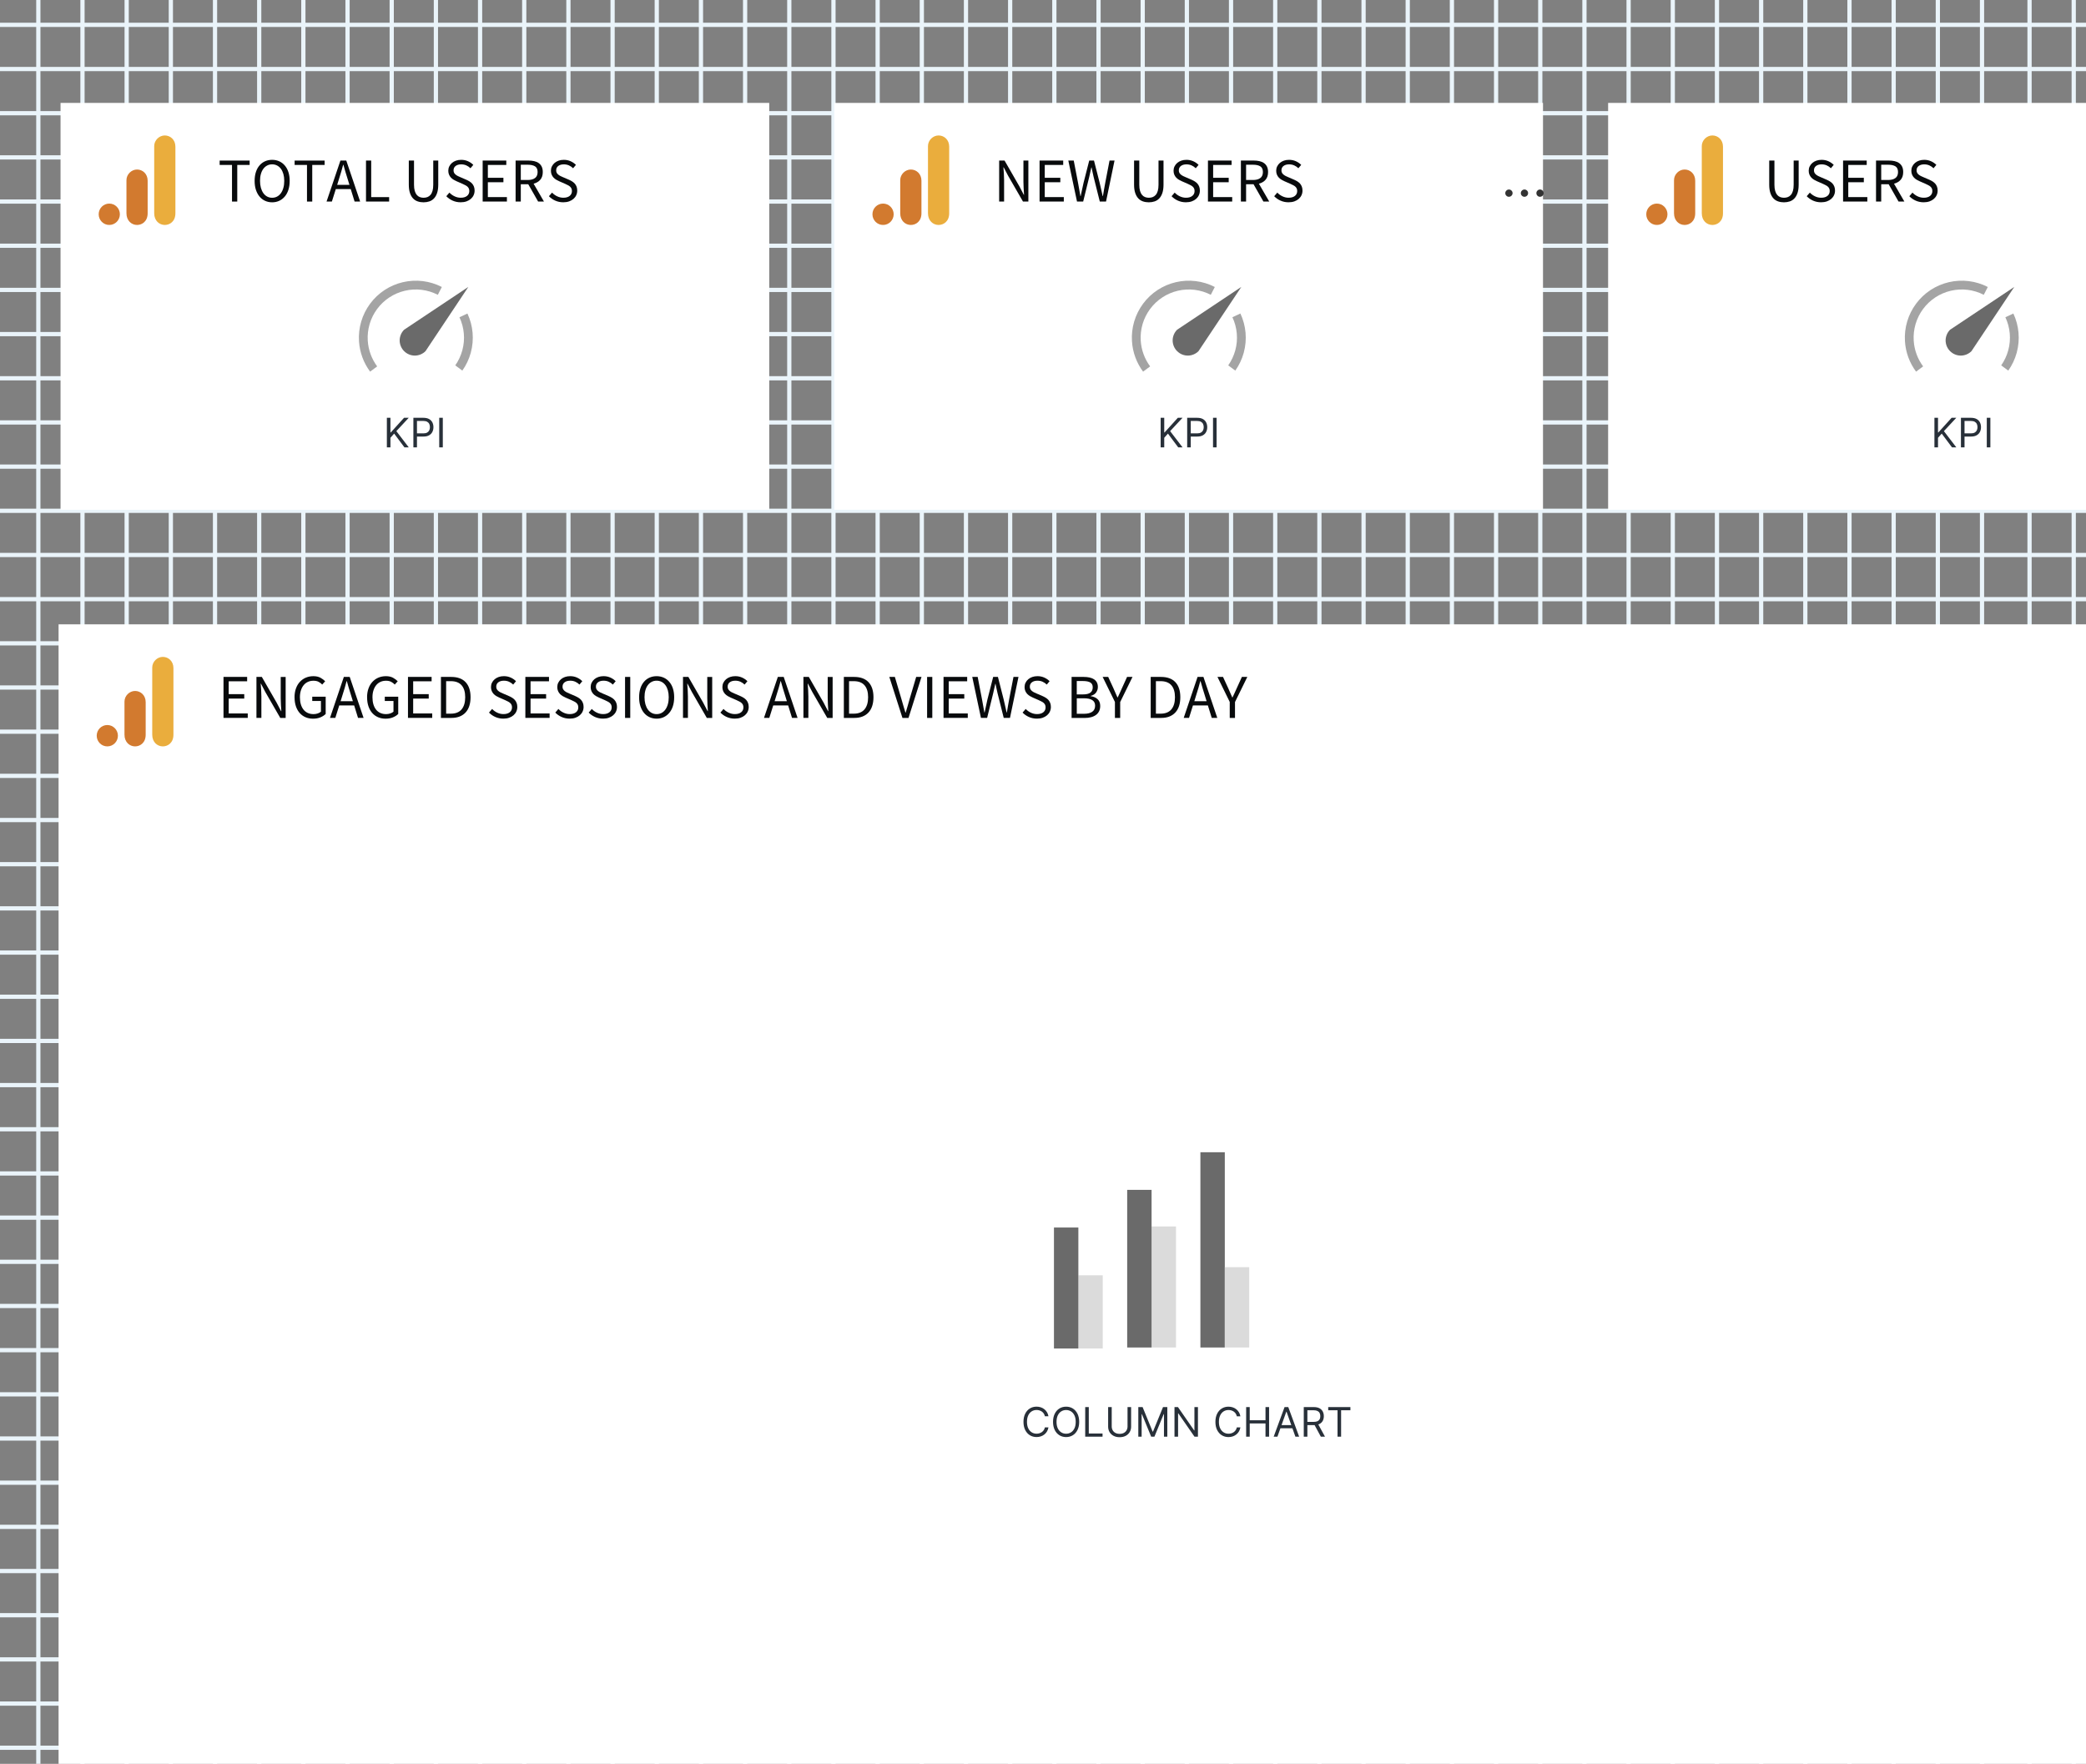 <?xml version="1.0" encoding="UTF-8"?>
<svg xmlns="http://www.w3.org/2000/svg" xmlns:xlink="http://www.w3.org/1999/xlink" id="Laag_1" viewBox="0 0 984 832">
  <rect x="0" y="0" width="984" height="832" fill="#808080" stroke="none"/>
  <defs>
    <style>.cls-1,.cls-2{fill:none;}.cls-3{clip-path:url(#clippath);}.cls-4{fill:#6a6a6a;}.cls-5{fill:#eaad3d;}.cls-6{fill:#fff;}.cls-7{fill:#333;}.cls-8{fill:#a4a4a4;}.cls-9{fill:#d27a2f;}.cls-10{fill:#dbdbdb;}.cls-11{fill:#080a0c;}.cls-12{fill:#283039;}.cls-13{clip-path:url(#clippath-1);}.cls-14{clip-path:url(#clippath-4);}.cls-15{clip-path:url(#clippath-3);}.cls-16{clip-path:url(#clippath-2);}.cls-17{clip-path:url(#clippath-7);}.cls-18{clip-path:url(#clippath-8);}.cls-19{clip-path:url(#clippath-6);}.cls-20{clip-path:url(#clippath-5);}.cls-21{clip-path:url(#clippath-9);}.cls-22{clip-path:url(#clippath-20);}.cls-23{clip-path:url(#clippath-21);}.cls-24{clip-path:url(#clippath-24);}.cls-25{clip-path:url(#clippath-23);}.cls-26{clip-path:url(#clippath-22);}.cls-27{clip-path:url(#clippath-25);}.cls-28{clip-path:url(#clippath-27);}.cls-29{clip-path:url(#clippath-28);}.cls-30{clip-path:url(#clippath-26);}.cls-31{clip-path:url(#clippath-29);}.cls-32{clip-path:url(#clippath-34);}.cls-33{clip-path:url(#clippath-35);}.cls-34{clip-path:url(#clippath-33);}.cls-35{clip-path:url(#clippath-32);}.cls-36{clip-path:url(#clippath-30);}.cls-37{clip-path:url(#clippath-31);}.cls-38{clip-path:url(#clippath-14);}.cls-39{clip-path:url(#clippath-13);}.cls-40{clip-path:url(#clippath-12);}.cls-41{clip-path:url(#clippath-10);}.cls-42{clip-path:url(#clippath-15);}.cls-43{clip-path:url(#clippath-17);}.cls-44{clip-path:url(#clippath-16);}.cls-45{clip-path:url(#clippath-19);}.cls-46{clip-path:url(#clippath-11);}.cls-47{clip-path:url(#clippath-18);}.cls-2{stroke:#eaf4fa;stroke-miterlimit:10;stroke-width:2px;}</style>
    <clipPath id="clippath">
      <rect class="cls-1" x="28.56" y="46.3" width="335.2" height="194.47"></rect>
    </clipPath>
    <clipPath id="clippath-1">
      <path class="cls-1" d="m72.06,63.89v42.22h10.24c.98,0,1.88-.37,2.56-.98v-40.26c-.68-.61-1.58-.98-2.56-.98h-10.24Z"></path>
    </clipPath>
    <clipPath id="clippath-2">
      <rect class="cls-1" x="59.27" y="79.56" width="12.79" height="26.55"></rect>
    </clipPath>
    <clipPath id="clippath-3">
      <path class="cls-1" d="m46.47,94.91v10.97c.4.14.83.22,1.28.22h8.96v-11.19h-10.24Z"></path>
    </clipPath>
    <clipPath id="clippath-4">
      <rect class="cls-1" x="187.2" y="133.3" width="35.82" height="35.82"></rect>
    </clipPath>
    <clipPath id="clippath-5">
      <rect class="cls-1" x="212.79" y="146.09" width="10.24" height="30.71"></rect>
    </clipPath>
    <clipPath id="clippath-6">
      <rect class="cls-1" x="169.29" y="130.74" width="40.94" height="46.06"></rect>
    </clipPath>
    <clipPath id="clippath-7">
      <rect class="cls-1" x="182.09" y="194.71" width="28.15" height="17.91"></rect>
    </clipPath>
    <clipPath id="clippath-8">
      <rect class="cls-1" x="391.9" y="46.3" width="337.76" height="194.47"></rect>
    </clipPath>
    <clipPath id="clippath-9">
      <path class="cls-1" d="m435.4,63.89v42.22h11.9c.31,0,.61-.04.9-.11v-42.01c-.29-.07-.59-.1-.9-.1h-11.9Z"></path>
    </clipPath>
    <clipPath id="clippath-10">
      <rect class="cls-1" x="422.61" y="79.56" width="12.79" height="26.55"></rect>
    </clipPath>
    <clipPath id="clippath-11">
      <path class="cls-1" d="m409.81,94.91v9.82c.71.84,1.76,1.37,2.94,1.37h9.86v-11.19h-12.8Z"></path>
    </clipPath>
    <clipPath id="clippath-12">
      <rect class="cls-1" x="709.19" y="87.24" width="20.47" height="7.68"></rect>
    </clipPath>
    <clipPath id="clippath-13">
      <rect class="cls-1" x="553.11" y="133.3" width="33.26" height="35.82"></rect>
    </clipPath>
    <clipPath id="clippath-14">
      <rect class="cls-1" x="578.69" y="146.09" width="10.24" height="30.71"></rect>
    </clipPath>
    <clipPath id="clippath-15">
      <rect class="cls-1" x="532.64" y="130.74" width="40.94" height="46.06"></rect>
    </clipPath>
    <clipPath id="clippath-16">
      <rect class="cls-1" x="545.43" y="194.71" width="30.71" height="17.91"></rect>
    </clipPath>
    <clipPath id="clippath-17">
      <rect class="cls-1" x="757.81" y="46.3" width="335.2" height="194.47"></rect>
    </clipPath>
    <clipPath id="clippath-18">
      <path class="cls-1" d="m801.31,63.89v42.22h11.01c.64,0,1.25-.16,1.79-.44v-41.33c-.53-.28-1.14-.44-1.79-.44h-11.01Z"></path>
    </clipPath>
    <clipPath id="clippath-19">
      <rect class="cls-1" x="788.51" y="79.56" width="12.79" height="26.55"></rect>
    </clipPath>
    <clipPath id="clippath-20">
      <path class="cls-1" d="m775.72,94.91v10.6c.59.38,1.29.59,2.05.59h10.74v-11.19h-12.79Z"></path>
    </clipPath>
    <clipPath id="clippath-21">
      <rect class="cls-1" x="916.45" y="133.3" width="35.82" height="35.82"></rect>
    </clipPath>
    <clipPath id="clippath-22">
      <rect class="cls-1" x="942.04" y="146.09" width="10.24" height="30.71"></rect>
    </clipPath>
    <clipPath id="clippath-23">
      <rect class="cls-1" x="898.54" y="130.74" width="40.94" height="46.06"></rect>
    </clipPath>
    <clipPath id="clippath-24">
      <rect class="cls-1" x="911.33" y="194.71" width="28.15" height="17.91"></rect>
    </clipPath>
    <clipPath id="clippath-25">
      <rect class="cls-1" x="27.63" y="294.5" width="1064.44" height="596.19"></rect>
    </clipPath>
    <clipPath id="clippath-26">
      <path class="cls-1" d="m71.13,309.85v42.22h10.24c.98,0,1.88-.37,2.56-.98v-40.26c-.68-.61-1.58-.98-2.56-.98h-10.24Z"></path>
    </clipPath>
    <clipPath id="clippath-27">
      <rect class="cls-1" x="58.34" y="325.2" width="12.79" height="26.86"></rect>
    </clipPath>
    <clipPath id="clippath-28">
      <path class="cls-1" d="m45.55,340.55v11.29c.4.14.83.22,1.28.22h8.96v-11.51h-10.24Z"></path>
    </clipPath>
    <clipPath id="clippath-29">
      <rect class="cls-1" x="508.68" y="601.55" width="12.79" height="35.82"></rect>
    </clipPath>
    <clipPath id="clippath-30">
      <rect class="cls-1" x="495.89" y="578.52" width="12.79" height="58.85"></rect>
    </clipPath>
    <clipPath id="clippath-31">
      <rect class="cls-1" x="541.94" y="578.52" width="12.79" height="58.85"></rect>
    </clipPath>
    <clipPath id="clippath-32">
      <rect class="cls-1" x="531.71" y="560.61" width="12.79" height="76.76"></rect>
    </clipPath>
    <clipPath id="clippath-33">
      <rect class="cls-1" x="564.97" y="542.7" width="12.79" height="94.67"></rect>
    </clipPath>
    <clipPath id="clippath-34">
      <rect class="cls-1" x="577.77" y="596.43" width="12.79" height="40.94"></rect>
    </clipPath>
    <clipPath id="clippath-35">
      <rect class="cls-1" x="480.53" y="662.96" width="158.64" height="15.35"></rect>
    </clipPath>
  </defs>
  <g>
    <line class="cls-2" x1="-127.79" y1="824.4" x2="1602.22" y2="824.4"></line>
    <line class="cls-2" x1="-127.79" y1="803.57" x2="1602.22" y2="803.57"></line>
    <line class="cls-2" x1="-127.79" y1="782.73" x2="1602.22" y2="782.73"></line>
    <line class="cls-2" x1="-127.79" y1="761.89" x2="1602.22" y2="761.89"></line>
    <line class="cls-2" x1="-127.79" y1="741.05" x2="1602.22" y2="741.05"></line>
    <line class="cls-2" x1="-127.79" y1="720.21" x2="1602.22" y2="720.21"></line>
    <line class="cls-2" x1="-127.79" y1="699.38" x2="1602.22" y2="699.38"></line>
    <line class="cls-2" x1="-127.79" y1="678.54" x2="1602.22" y2="678.54"></line>
    <line class="cls-2" x1="-127.79" y1="657.7" x2="1602.22" y2="657.7"></line>
    <line class="cls-2" x1="-127.79" y1="636.86" x2="1602.22" y2="636.86"></line>
    <line class="cls-2" x1="-127.79" y1="616.02" x2="1602.22" y2="616.02"></line>
    <line class="cls-2" x1="-127.79" y1="595.19" x2="1602.22" y2="595.19"></line>
    <line class="cls-2" x1="-127.79" y1="574.35" x2="1602.22" y2="574.35"></line>
    <line class="cls-2" x1="-127.79" y1="553.51" x2="1602.22" y2="553.51"></line>
    <line class="cls-2" x1="-127.79" y1="532.67" x2="1602.22" y2="532.67"></line>
    <line class="cls-2" x1="-127.79" y1="511.83" x2="1602.22" y2="511.83"></line>
    <line class="cls-2" x1="-127.79" y1="491" x2="1602.22" y2="491"></line>
    <line class="cls-2" x1="-127.79" y1="470.16" x2="1602.22" y2="470.16"></line>
    <line class="cls-2" x1="-127.79" y1="449.32" x2="1602.22" y2="449.32"></line>
    <line class="cls-2" x1="-127.79" y1="428.48" x2="1602.22" y2="428.48"></line>
    <line class="cls-2" x1="-127.79" y1="407.64" x2="1602.22" y2="407.64"></line>
    <line class="cls-2" x1="-127.79" y1="386.81" x2="1602.22" y2="386.81"></line>
    <line class="cls-2" x1="-127.79" y1="365.97" x2="1602.22" y2="365.97"></line>
    <line class="cls-2" x1="-127.79" y1="345.13" x2="1602.22" y2="345.13"></line>
    <line class="cls-2" x1="-127.79" y1="324.29" x2="1602.22" y2="324.29"></line>
    <line class="cls-2" x1="-127.79" y1="303.45" x2="1602.22" y2="303.45"></line>
    <line class="cls-2" x1="-127.79" y1="282.62" x2="1602.22" y2="282.62"></line>
    <line class="cls-2" x1="-127.79" y1="261.78" x2="1602.22" y2="261.78"></line>
    <line class="cls-2" x1="-127.79" y1="240.94" x2="1602.22" y2="240.94"></line>
    <line class="cls-2" x1="-127.79" y1="220.1" x2="1602.22" y2="220.1"></line>
    <line class="cls-2" x1="-127.79" y1="199.26" x2="1602.22" y2="199.26"></line>
    <line class="cls-2" x1="-127.79" y1="178.43" x2="1602.22" y2="178.43"></line>
    <line class="cls-2" x1="-127.79" y1="157.59" x2="1602.22" y2="157.59"></line>
    <line class="cls-2" x1="-127.79" y1="136.75" x2="1602.22" y2="136.75"></line>
    <line class="cls-2" x1="-127.79" y1="115.91" x2="1602.22" y2="115.91"></line>
    <line class="cls-2" x1="-127.79" y1="95.07" x2="1602.22" y2="95.07"></line>
    <line class="cls-2" x1="-127.79" y1="74.24" x2="1602.22" y2="74.24"></line>
    <line class="cls-2" x1="-127.79" y1="53.4" x2="1602.22" y2="53.4"></line>
    <line class="cls-2" x1="-127.79" y1="32.56" x2="1602.22" y2="32.56"></line>
    <line class="cls-2" x1="-127.79" y1="11.72" x2="1602.22" y2="11.72"></line>
  </g>
  <g>
    <line class="cls-2" x1="934.95" y1="1251.81" x2="934.95" y2="-478.2"></line>
    <line class="cls-2" x1="914.11" y1="1251.81" x2="914.11" y2="-478.2"></line>
    <line class="cls-2" x1="893.27" y1="1251.81" x2="893.27" y2="-478.2"></line>
    <line class="cls-2" x1="872.43" y1="1251.81" x2="872.43" y2="-478.2"></line>
    <line class="cls-2" x1="851.6" y1="1251.81" x2="851.6" y2="-478.2"></line>
    <line class="cls-2" x1="830.76" y1="1251.81" x2="830.76" y2="-478.2"></line>
    <line class="cls-2" x1="809.92" y1="1251.81" x2="809.92" y2="-478.2"></line>
    <line class="cls-2" x1="789.08" y1="1251.81" x2="789.08" y2="-478.2"></line>
    <line class="cls-2" x1="768.24" y1="1251.81" x2="768.24" y2="-478.2"></line>
    <line class="cls-2" x1="747.41" y1="1251.81" x2="747.41" y2="-478.2"></line>
    <line class="cls-2" x1="726.57" y1="1251.81" x2="726.57" y2="-478.2"></line>
    <line class="cls-2" x1="705.73" y1="1251.81" x2="705.73" y2="-478.2"></line>
    <line class="cls-2" x1="684.89" y1="1251.81" x2="684.89" y2="-478.2"></line>
    <line class="cls-2" x1="664.05" y1="1251.81" x2="664.05" y2="-478.2"></line>
    <line class="cls-2" x1="643.22" y1="1251.81" x2="643.22" y2="-478.2"></line>
    <line class="cls-2" x1="622.38" y1="1251.81" x2="622.38" y2="-478.2"></line>
    <line class="cls-2" x1="601.54" y1="1251.81" x2="601.54" y2="-478.2"></line>
    <line class="cls-2" x1="580.7" y1="1251.81" x2="580.7" y2="-478.2"></line>
    <line class="cls-2" x1="559.86" y1="1251.81" x2="559.86" y2="-478.2"></line>
    <line class="cls-2" x1="539.03" y1="1251.81" x2="539.03" y2="-478.2"></line>
    <line class="cls-2" x1="518.19" y1="1251.81" x2="518.19" y2="-478.2"></line>
    <line class="cls-2" x1="497.35" y1="1251.81" x2="497.35" y2="-478.2"></line>
    <line class="cls-2" x1="476.51" y1="1251.81" x2="476.51" y2="-478.2"></line>
    <line class="cls-2" x1="455.67" y1="1251.81" x2="455.67" y2="-478.2"></line>
    <line class="cls-2" x1="434.84" y1="1251.81" x2="434.84" y2="-478.2"></line>
    <line class="cls-2" x1="414" y1="1251.81" x2="414" y2="-478.2"></line>
    <line class="cls-2" x1="393.16" y1="1251.81" x2="393.16" y2="-478.2"></line>
    <line class="cls-2" x1="372.32" y1="1251.81" x2="372.32" y2="-478.2"></line>
    <line class="cls-2" x1="351.48" y1="1251.81" x2="351.48" y2="-478.2"></line>
    <line class="cls-2" x1="330.65" y1="1251.81" x2="330.65" y2="-478.2"></line>
    <line class="cls-2" x1="309.81" y1="1251.81" x2="309.81" y2="-478.2"></line>
    <line class="cls-2" x1="288.97" y1="1251.81" x2="288.97" y2="-478.2"></line>
    <line class="cls-2" x1="268.13" y1="1251.81" x2="268.13" y2="-478.2"></line>
    <line class="cls-2" x1="247.29" y1="1251.81" x2="247.29" y2="-478.2"></line>
    <line class="cls-2" x1="226.46" y1="1251.81" x2="226.46" y2="-478.2"></line>
    <line class="cls-2" x1="205.62" y1="1251.81" x2="205.62" y2="-478.2"></line>
    <line class="cls-2" x1="184.78" y1="1251.81" x2="184.78" y2="-478.2"></line>
    <line class="cls-2" x1="163.94" y1="1251.81" x2="163.94" y2="-478.2"></line>
    <line class="cls-2" x1="143.1" y1="1251.81" x2="143.1" y2="-478.2"></line>
    <line class="cls-2" x1="122.27" y1="1251.81" x2="122.27" y2="-478.2"></line>
    <line class="cls-2" x1="101.43" y1="1251.81" x2="101.43" y2="-478.2"></line>
    <line class="cls-2" x1="80.59" y1="1251.81" x2="80.59" y2="-478.2"></line>
    <line class="cls-2" x1="59.75" y1="1251.81" x2="59.75" y2="-478.2"></line>
    <line class="cls-2" x1="38.91" y1="1251.81" x2="38.91" y2="-478.2"></line>
    <line class="cls-2" x1="18.08" y1="1251.81" x2="18.08" y2="-478.2"></line>
  </g>
  <g>
    <line class="cls-2" x1="978.21" y1="1251.81" x2="978.21" y2="-478.2"></line>
    <line class="cls-2" x1="957.37" y1="1251.81" x2="957.37" y2="-478.2"></line>
  </g>
  <g class="cls-3">
    <rect class="cls-6" x="28.56" y="48.54" width="334.3" height="191.91"></rect>
  </g>
  <g class="cls-13">
    <path class="cls-5" d="m72.74,68.93v31.66c0,3.54,2.43,5.52,5,5.52,2.38,0,5-1.68,5-5.52v-31.42c0-3.25-2.38-5.28-5-5.28s-5,2.24-5,5.04"></path>
  </g>
  <g class="cls-16">
    <path class="cls-9" d="m59.65,85v15.59c0,3.54,2.43,5.52,5,5.52,2.38,0,5-1.68,5-5.52v-15.35c0-3.25-2.38-5.28-5-5.28s-5,2.24-5,5.04"></path>
  </g>
  <g class="cls-15">
    <path class="cls-9" d="m51.55,106.11c2.76,0,5-2.26,5-5.04s-2.24-5.04-5-5.04-5,2.25-5,5.04,2.24,5.04,5,5.04"></path>
  </g>
  <g class="cls-14">
    <path class="cls-4" d="m190.63,165.63c.66.67,1.45,1.19,2.31,1.55.87.36,1.8.55,2.74.55s1.87-.19,2.73-.55c.87-.36,1.66-.88,2.32-1.55l20.19-30.29-30.29,20.19c-.67.67-1.19,1.45-1.55,2.32-.36.87-.55,1.79-.55,2.73s.19,1.87.55,2.74c.36.86.88,1.65,1.55,2.31"></path>
  </g>
  <g class="cls-20">
    <path class="cls-8" d="m222.09,166.32c1.67-6.15,1.1-12.67-1.6-18.44l-3.76,1.76c2.29,4.88,2.77,10.41,1.36,15.59-.7,2.56-1.83,4.97-3.33,7.11l3.33,2.47c1.81-2.55,3.17-5.42,4-8.48"></path>
  </g>
  <g class="cls-19">
    <path class="cls-8" d="m174.59,143.26c-3.79,5.11-5.65,11.39-5.24,17.74.33,5.2,2.16,10.16,5.24,14.3l3.33-2.47c-2.6-3.51-4.15-7.71-4.44-12.1-.34-5.37,1.23-10.7,4.44-15.01,3.21-4.32,7.85-7.36,13.09-8.58,5.24-1.22,10.74-.54,15.52,1.92l1.9-3.69c-5.66-2.91-12.16-3.71-18.36-2.27-6.2,1.44-11.69,5.04-15.48,10.15"></path>
  </g>
  <g class="cls-17">
    <path class="cls-12" d="m207.19,211.02h1.69v-13.96h-1.69v13.96Zm-10.5,0v-12.46h2.97c.76,0,1.37.13,1.83.38.46.25.79.6,1,1.04.21.44.31.94.31,1.5s-.1,1.06-.31,1.5c-.21.44-.54.79-.99,1.05-.45.26-1.06.39-1.8.39h-3.33v1.5h3.38c1.08,0,1.98-.2,2.67-.6.7-.4,1.21-.93,1.54-1.6.34-.67.5-1.42.5-2.24s-.17-1.57-.5-2.23c-.34-.67-.85-1.2-1.55-1.59-.7-.39-1.59-.59-2.69-.59h-4.72v13.96h1.69Zm-12.51,0v-4.52l1.75-1.97,4.85,6.49h2.04l-5.86-7.66,5.86-6.3h-2.21l-6.27,6.92h-.16v-6.92h-1.69v13.96h1.69Z"></path>
  </g>
  <g class="cls-18">
    <rect class="cls-6" x="393.56" y="48.54" width="334.3" height="191.91"></rect>
  </g>
  <g class="cls-21">
    <path class="cls-5" d="m437.74,68.93v31.66c0,3.54,2.43,5.52,5.01,5.52,2.38,0,5-1.68,5-5.52v-31.42c0-3.25-2.38-5.28-5-5.28s-5.01,2.24-5.01,5.04"></path>
  </g>
  <g class="cls-41">
    <path class="cls-9" d="m424.65,85v15.59c0,3.54,2.43,5.52,5.01,5.52,2.38,0,5-1.68,5-5.52v-15.35c0-3.25-2.38-5.28-5-5.28s-5.01,2.24-5.01,5.04"></path>
  </g>
  <g class="cls-46">
    <path class="cls-9" d="m416.56,106.11c2.76,0,5-2.26,5-5.04s-2.24-5.04-5-5.04-5.01,2.25-5.01,5.04,2.24,5.04,5.01,5.04"></path>
  </g>
  <g class="cls-40">
    <path class="cls-7" d="m727.32,92.59c.26-.16.47-.36.62-.62.16-.26.23-.55.23-.86,0-.47-.17-.88-.51-1.21-.34-.34-.74-.51-1.21-.51s-.88.17-1.21.51c-.34.34-.5.74-.5,1.21s.17.88.5,1.21c.34.34.74.5,1.21.5.32,0,.61-.08.86-.23m-7.33,0c.26-.16.46-.36.62-.62.16-.26.23-.55.23-.86,0-.47-.17-.88-.5-1.21-.34-.34-.74-.51-1.21-.51s-.88.17-1.21.51c-.34.34-.51.74-.51,1.21s.17.88.51,1.21c.34.34.74.5,1.21.5.32,0,.61-.08.86-.23m-7.33,0c.26-.16.46-.36.62-.62.16-.26.24-.55.24-.86,0-.47-.17-.88-.51-1.21-.34-.34-.74-.51-1.21-.51s-.88.17-1.21.51c-.34.34-.51.74-.51,1.21s.17.88.51,1.21c.34.34.74.5,1.21.5.32,0,.6-.08.86-.23"></path>
  </g>
  <g class="cls-39">
    <path class="cls-4" d="m555.26,165.63c.66.67,1.45,1.19,2.31,1.55.87.36,1.8.55,2.74.55s1.87-.19,2.73-.55c.87-.36,1.66-.88,2.32-1.55l20.19-30.29-30.29,20.19c-.67.67-1.19,1.45-1.55,2.32-.36.87-.55,1.79-.55,2.73s.19,1.87.55,2.74c.36.86.88,1.65,1.55,2.31"></path>
  </g>
  <g class="cls-38">
    <path class="cls-8" d="m586.71,166.32c1.67-6.15,1.1-12.67-1.6-18.44l-3.76,1.76c2.29,4.88,2.77,10.41,1.36,15.59-.7,2.56-1.83,4.97-3.33,7.11l3.33,2.47c1.81-2.55,3.17-5.42,4-8.48"></path>
  </g>
  <g class="cls-42">
    <path class="cls-8" d="m539.21,143.26c-3.79,5.11-5.65,11.39-5.24,17.74.33,5.2,2.16,10.16,5.24,14.3l3.33-2.47c-2.6-3.51-4.15-7.71-4.44-12.1-.34-5.37,1.23-10.7,4.44-15.01,3.21-4.32,7.85-7.36,13.09-8.58,5.24-1.22,10.74-.54,15.52,1.92l1.9-3.69c-5.66-2.91-12.16-3.71-18.36-2.27-6.2,1.44-11.69,5.04-15.48,10.15"></path>
  </g>
  <g class="cls-44">
    <path class="cls-12" d="m572.2,211.02h1.69v-13.96h-1.69v13.96Zm-10.5,0v-12.46h2.97c.76,0,1.37.13,1.83.38.46.25.79.6,1,1.04.21.44.31.94.31,1.5s-.1,1.06-.31,1.5c-.21.44-.54.79-.99,1.05-.45.26-1.05.39-1.8.39h-3.33v1.5h3.38c1.08,0,1.98-.2,2.67-.6.7-.4,1.21-.93,1.54-1.6.34-.67.5-1.42.5-2.24s-.17-1.57-.5-2.23c-.34-.67-.85-1.2-1.55-1.59-.7-.39-1.59-.59-2.69-.59h-4.72v13.96h1.69Zm-12.51,0v-4.52l1.75-1.97,4.85,6.49h2.04l-5.86-7.66,5.86-6.3h-2.21l-6.27,6.92h-.16v-6.92h-1.69v13.96h1.69Z"></path>
  </g>
  <g class="cls-43">
    <rect class="cls-6" x="758.58" y="48.54" width="334.3" height="191.91"></rect>
  </g>
  <g class="cls-47">
    <path class="cls-5" d="m802.76,68.93v31.66c0,3.54,2.42,5.52,5,5.52,2.38,0,5-1.68,5-5.52v-31.42c0-3.25-2.38-5.28-5-5.28s-5,2.24-5,5.04"></path>
  </g>
  <g class="cls-45">
    <path class="cls-9" d="m789.66,85v15.59c0,3.54,2.43,5.52,5,5.52,2.38,0,5-1.68,5-5.52v-15.35c0-3.25-2.38-5.28-5-5.28s-5,2.24-5,5.04"></path>
  </g>
  <g class="cls-22">
    <path class="cls-9" d="m781.57,106.11c2.76,0,5-2.26,5-5.04s-2.24-5.04-5-5.04-5,2.25-5,5.04,2.24,5.04,5,5.04"></path>
  </g>
  <g class="cls-23">
    <path class="cls-4" d="m919.88,165.63c.66.67,1.45,1.19,2.31,1.55.87.36,1.8.55,2.74.55s1.87-.19,2.73-.55c.87-.36,1.66-.88,2.32-1.55l20.19-30.29-30.29,20.19c-.67.67-1.19,1.45-1.55,2.32-.36.87-.55,1.79-.55,2.73s.19,1.87.55,2.74c.36.86.88,1.65,1.55,2.31"></path>
  </g>
  <g class="cls-26">
    <path class="cls-8" d="m951.33,166.32c1.67-6.15,1.1-12.67-1.6-18.44l-3.76,1.76c2.29,4.88,2.77,10.41,1.36,15.59-.7,2.56-1.83,4.97-3.33,7.11l3.33,2.47c1.81-2.55,3.17-5.42,4-8.48"></path>
  </g>
  <g class="cls-25">
    <path class="cls-8" d="m903.84,143.26c-3.79,5.11-5.65,11.39-5.24,17.74.33,5.2,2.16,10.16,5.24,14.3l3.33-2.47c-2.6-3.51-4.15-7.71-4.44-12.1-.34-5.37,1.23-10.7,4.44-15.01,3.21-4.32,7.85-7.36,13.09-8.58,5.24-1.22,10.74-.54,15.52,1.92l1.9-3.69c-5.66-2.91-12.16-3.71-18.36-2.27-6.2,1.44-11.69,5.04-15.48,10.15"></path>
  </g>
  <g class="cls-24">
    <path class="cls-12" d="m937.2,211.02h1.69v-13.96h-1.69v13.96Zm-10.5,0v-12.46h2.97c.76,0,1.37.13,1.83.38.46.25.79.6,1,1.04.21.44.31.94.31,1.5s-.1,1.06-.31,1.5c-.21.44-.54.79-.99,1.05-.45.26-1.05.39-1.8.39h-3.33v1.5h3.38c1.08,0,1.98-.2,2.67-.6.7-.4,1.21-.93,1.54-1.6.34-.67.5-1.42.5-2.24s-.17-1.57-.5-2.23c-.34-.67-.85-1.2-1.55-1.59-.7-.39-1.59-.59-2.69-.59h-4.72v13.96h1.69Zm-12.51,0v-4.52l1.75-1.97,4.85,6.49h2.04l-5.86-7.66,5.86-6.3h-2.21l-6.27,6.92h-.16v-6.92h-1.69v13.96h1.69Z"></path>
  </g>
  <g class="cls-27">
    <rect class="cls-6" x="27.63" y="294.5" width="1064.31" height="594.91"></rect>
  </g>
  <g class="cls-30">
    <path class="cls-5" d="m71.81,314.89v31.66c0,3.54,2.43,5.52,5,5.52,2.38,0,5-1.68,5-5.52v-31.42c0-3.25-2.38-5.28-5-5.28s-5,2.24-5,5.04"></path>
  </g>
  <g class="cls-28">
    <path class="cls-9" d="m58.72,330.96v15.59c0,3.54,2.43,5.52,5,5.52,2.38,0,5-1.68,5-5.52v-15.35c0-3.25-2.38-5.28-5-5.28s-5,2.24-5,5.04"></path>
  </g>
  <g class="cls-29">
    <path class="cls-9" d="m50.62,352.07c2.76,0,5-2.26,5-5.04s-2.24-5.04-5-5.04-5,2.25-5,5.04,2.24,5.04,5,5.04"></path>
  </g>
  <g class="cls-31">
    <rect class="cls-10" x="508.68" y="601.55" width="11.51" height="34.54"></rect>
  </g>
  <g class="cls-36">
    <rect class="cls-4" x="497.17" y="579" width="11.51" height="57.09"></rect>
  </g>
  <g class="cls-37">
    <rect class="cls-10" x="543.22" y="578.52" width="11.51" height="57.09"></rect>
  </g>
  <g class="cls-35">
    <rect class="cls-4" x="531.71" y="561.25" width="11.51" height="74.36"></rect>
  </g>
  <g class="cls-34">
    <rect class="cls-4" x="566.25" y="543.5" width="11.51" height="92.12"></rect>
  </g>
  <g class="cls-32">
    <rect class="cls-10" x="577.77" y="597.71" width="11.51" height="37.9"></rect>
  </g>
  <g class="cls-33">
    <path class="cls-12" d="m630.93,665.21v12.46h1.69v-12.46h4.39v-1.5h-10.47v1.5h4.39Zm-11.25,6.19l3.38,6.27h1.96l-3.43-6.27h-1.91Zm-2.97,6.27v-12.46h2.97c.75,0,1.36.12,1.82.35.46.23.79.55,1,.97.21.42.31.91.31,1.47s-.1,1.04-.31,1.44c-.21.4-.54.71-1,.93-.46.22-1.06.32-1.8.32h-3.76v1.53h3.82c1.08,0,1.97-.18,2.66-.54.7-.36,1.21-.86,1.55-1.49.34-.64.5-1.37.5-2.19s-.17-1.56-.5-2.2c-.34-.65-.85-1.15-1.55-1.53-.7-.37-1.6-.56-2.69-.56h-4.72v13.96h1.69Zm-13.45-3.95h7.14v-1.5h-7.14v1.5Zm3.52-7.8h.11l4.17,11.75h1.77l-5.13-13.96h-1.75l-5.13,13.96h1.77l4.17-11.75Zm-17.26,11.75v-6.24h7.44v6.24h1.69v-13.96h-1.69v6.22h-7.44v-6.22h-1.69v13.96h1.69Zm-5.1-11.51c-.34-.56-.75-1.04-1.25-1.43-.5-.39-1.06-.69-1.68-.9-.62-.2-1.28-.31-1.99-.31-1.19,0-2.25.29-3.18.87-.93.58-1.66,1.41-2.19,2.48-.53,1.07-.8,2.34-.8,3.82s.26,2.75.8,3.82,1.26,1.9,2.19,2.48c.93.58,1.99.87,3.18.87.7,0,1.37-.1,1.99-.31.62-.2,1.18-.5,1.68-.9.5-.39.92-.87,1.25-1.43.34-.57.57-1.2.7-1.92h-1.69c-.1.48-.27.91-.52,1.28-.25.37-.55.68-.9.93-.35.25-.74.44-1.17.57-.43.13-.87.19-1.34.19-.84,0-1.61-.21-2.29-.64-.68-.43-1.23-1.06-1.63-1.89-.4-.83-.6-1.85-.6-3.06s.2-2.23.6-3.06c.4-.83.94-1.46,1.63-1.89.68-.43,1.45-.64,2.29-.64.46,0,.91.06,1.34.19.43.13.82.32,1.17.57.35.25.65.56.9.93.25.37.42.8.52,1.28h1.69c-.13-.72-.36-1.36-.7-1.92m-20.99-2.44v10.99h-.14l-7.63-10.99h-1.63v13.96h1.69v-10.96h.14l7.6,10.96h1.63v-13.96h-1.66Zm-26.48,13.96h1.58v-10.6h.14l4.36,10.6h1.53l4.36-10.6h.14v10.6h1.58v-13.96h-2.02l-4.74,11.59h-.16l-4.74-11.59h-2.02v13.96Zm-5.07-4.85c0,.68-.15,1.29-.45,1.82-.3.53-.72.95-1.28,1.25-.56.3-1.23.45-2,.45s-1.44-.15-2-.45c-.56-.3-.99-.72-1.28-1.25-.3-.53-.45-1.13-.45-1.82v-9.1h-1.69v9.24c0,.95.23,1.8.67,2.55.45.75,1.08,1.34,1.89,1.77.81.43,1.77.64,2.86.64s2.05-.21,2.86-.64c.81-.43,1.44-1.02,1.89-1.77s.67-1.6.67-2.55v-9.24h-1.69v9.1Zm-11.79,4.85v-1.5h-6.49v-12.46h-1.69v13.96h8.18Zm-13.26-3.92c-.4.83-.94,1.46-1.63,1.89-.69.43-1.45.64-2.3.64s-1.61-.21-2.29-.64c-.68-.43-1.23-1.06-1.63-1.89-.4-.83-.6-1.85-.6-3.06s.2-2.23.6-3.06c.4-.83.94-1.46,1.63-1.89s1.45-.64,2.29-.64,1.61.21,2.3.64c.68.43,1.23,1.06,1.63,1.89.4.83.6,1.85.6,3.06s-.2,2.23-.6,3.06m1.44-6.88c-.53-1.07-1.26-1.9-2.19-2.48-.93-.58-1.99-.87-3.18-.87s-2.25.29-3.18.87c-.93.58-1.66,1.41-2.19,2.48-.53,1.07-.8,2.34-.8,3.82s.27,2.75.8,3.82c.53,1.07,1.26,1.9,2.19,2.48.93.58,1.99.87,3.18.87s2.25-.29,3.18-.87c.93-.58,1.66-1.41,2.19-2.48.53-1.07.8-2.34.8-3.82s-.27-2.74-.8-3.82m-14.39-.72c-.34-.56-.75-1.04-1.25-1.43-.5-.39-1.06-.69-1.68-.9-.62-.2-1.28-.31-1.99-.31-1.19,0-2.25.29-3.18.87-.93.58-1.66,1.41-2.19,2.48-.53,1.07-.8,2.34-.8,3.82s.27,2.75.8,3.82,1.26,1.9,2.19,2.48c.93.58,1.99.87,3.18.87.7,0,1.37-.1,1.99-.31.62-.2,1.18-.5,1.68-.9.5-.39.92-.87,1.25-1.43.34-.57.57-1.2.7-1.92h-1.69c-.1.48-.27.91-.52,1.28-.25.37-.55.68-.9.93-.35.25-.74.44-1.17.57-.43.13-.87.19-1.34.19-.84,0-1.61-.21-2.29-.64-.68-.43-1.23-1.06-1.63-1.89-.4-.83-.6-1.85-.6-3.06s.2-2.23.6-3.06c.4-.83.95-1.46,1.63-1.89.68-.43,1.45-.64,2.29-.64.46,0,.91.06,1.34.19.43.13.82.32,1.17.57.35.25.65.56.9.93.25.37.42.8.52,1.28h1.69c-.13-.72-.36-1.36-.7-1.92"></path>
  </g>
  <g>
    <path class="cls-11" d="m109.45,77.8h-5.84v-2.06h14.15v2.06h-5.84v17.28h-2.48v-17.28Z"></path>
    <path class="cls-11" d="m128.37,95.43c-1.22,0-2.33-.24-3.35-.71-1.01-.47-1.88-1.14-2.61-2.02-.73-.87-1.29-1.94-1.7-3.18s-.6-2.65-.6-4.2.2-2.94.6-4.17.97-2.27,1.7-3.12c.73-.85,1.6-1.51,2.61-1.96,1.01-.45,2.13-.68,3.35-.68s2.33.23,3.35.69,1.89,1.12,2.62,1.98c.74.85,1.31,1.9,1.71,3.12.4,1.23.6,2.61.6,4.14s-.2,2.95-.6,4.2c-.4,1.25-.97,2.31-1.71,3.18-.74.87-1.61,1.55-2.62,2.02-1.01.47-2.13.71-3.35.71Zm0-2.15c.86,0,1.65-.19,2.34-.56.7-.37,1.3-.91,1.8-1.61.5-.7.89-1.53,1.16-2.51.28-.97.41-2.07.41-3.29s-.14-2.28-.41-3.24c-.28-.96-.66-1.78-1.16-2.45-.5-.67-1.1-1.18-1.8-1.55-.7-.36-1.48-.55-2.34-.55s-1.65.18-2.34.55c-.7.36-1.3.88-1.8,1.55-.5.67-.89,1.48-1.16,2.45-.28.96-.41,2.04-.41,3.24s.14,2.31.41,3.29c.28.97.66,1.81,1.16,2.51.5.7,1.1,1.23,1.8,1.61.7.37,1.48.56,2.34.56Z"></path>
    <path class="cls-11" d="m144.82,77.8h-5.84v-2.06h14.15v2.06h-5.84v17.28h-2.48v-17.28Z"></path>
    <path class="cls-11" d="m165.46,89.18h-7.05l-1.86,5.9h-2.51l6.54-19.34h2.77l6.54,19.34h-2.62l-1.83-5.9Zm-.62-1.98l-.91-2.95c-.35-1.08-.69-2.16-1-3.23-.31-1.07-.63-2.17-.94-3.29h-.12c-.29,1.12-.6,2.22-.91,3.29-.31,1.07-.65,2.15-1,3.23l-.91,2.95h5.81Z"></path>
    <path class="cls-11" d="m172.65,75.73h2.45v17.25h8.46v2.09h-10.91v-19.34Z"></path>
    <path class="cls-11" d="m192.85,75.73h2.45v11.41c0,1.16.12,2.13.35,2.92s.56,1.42.96,1.89.88.81,1.43,1.02,1.14.31,1.77.31,1.25-.1,1.8-.31c.55-.21,1.03-.55,1.44-1.02.41-.47.74-1.1.97-1.89s.35-1.76.35-2.92v-11.41h2.36v11.35c0,1.55-.18,2.86-.53,3.92-.35,1.06-.84,1.92-1.46,2.58-.62.66-1.35,1.13-2.2,1.42-.85.28-1.76.43-2.74.43s-1.9-.14-2.76-.43-1.59-.76-2.21-1.42c-.62-.66-1.11-1.52-1.46-2.58-.35-1.06-.53-2.37-.53-3.92v-11.35Z"></path>
    <path class="cls-11" d="m212.01,90.86c.69.73,1.5,1.31,2.43,1.75.93.44,1.9.66,2.9.66,1.28,0,2.27-.29,2.98-.87.71-.58,1.06-1.34,1.06-2.28,0-.49-.08-.91-.25-1.25-.17-.34-.39-.64-.68-.88-.29-.25-.62-.47-1.02-.66-.39-.2-.82-.4-1.27-.62l-2.77-1.21c-.45-.2-.91-.43-1.39-.71-.47-.27-.89-.61-1.27-1-.37-.39-.68-.86-.91-1.4-.24-.54-.35-1.16-.35-1.87s.15-1.4.46-2.03c.3-.63.73-1.17,1.27-1.64.54-.46,1.18-.82,1.92-1.08.74-.26,1.55-.38,2.43-.38,1.16,0,2.23.22,3.21.66.98.44,1.82,1.02,2.51,1.72l-1.33,1.59c-.59-.57-1.24-1.02-1.96-1.34-.72-.32-1.53-.49-2.43-.49-1.08,0-1.95.25-2.61.75-.66.5-.99,1.19-.99,2.08,0,.47.09.87.28,1.19.19.32.44.61.75.85.31.25.66.46,1.03.65.37.19.76.36,1.15.52l2.74,1.18c.55.24,1.07.51,1.56.81.49.31.91.66,1.27,1.06.35.4.63.87.84,1.42s.31,1.16.31,1.87c0,.77-.15,1.48-.46,2.15-.3.67-.74,1.25-1.31,1.75-.57.5-1.26.89-2.06,1.18-.81.28-1.72.43-2.74.43-1.36,0-2.61-.26-3.77-.77-1.16-.51-2.16-1.21-3.01-2.09l1.47-1.71Z"></path>
    <path class="cls-11" d="m227.69,75.73h11.14v2.06h-8.7v6.07h7.34v2.09h-7.34v7.02h8.99v2.09h-11.44v-19.34Z"></path>
    <path class="cls-11" d="m253.84,95.07l-4.66-8.17h-3.51v8.17h-2.45v-19.34h6.04c.98,0,1.89.09,2.73.28.84.19,1.55.5,2.15.93.6.43,1.07.99,1.4,1.68.33.69.5,1.53.5,2.54,0,1.51-.39,2.72-1.18,3.63-.79.9-1.84,1.52-3.15,1.86l4.89,8.43h-2.77Zm-8.17-10.17h3.24c1.51,0,2.67-.31,3.48-.93.81-.62,1.21-1.56,1.21-2.82s-.4-2.17-1.21-2.68c-.81-.51-1.97-.77-3.48-.77h-3.24v7.19Z"></path>
    <path class="cls-11" d="m260.42,90.86c.69.73,1.5,1.31,2.43,1.75.93.44,1.9.66,2.9.66,1.28,0,2.27-.29,2.98-.87.71-.58,1.06-1.34,1.06-2.28,0-.49-.08-.91-.25-1.25-.17-.34-.39-.64-.68-.88-.29-.25-.62-.47-1.02-.66-.39-.2-.82-.4-1.27-.62l-2.77-1.21c-.45-.2-.91-.43-1.39-.71-.47-.27-.89-.61-1.27-1-.37-.39-.68-.86-.91-1.4-.24-.54-.35-1.16-.35-1.87s.15-1.4.46-2.03c.3-.63.73-1.17,1.27-1.64.54-.46,1.18-.82,1.92-1.08.74-.26,1.55-.38,2.43-.38,1.16,0,2.23.22,3.21.66.98.44,1.82,1.02,2.51,1.72l-1.33,1.59c-.59-.57-1.24-1.02-1.96-1.34-.72-.32-1.53-.49-2.43-.49-1.08,0-1.95.25-2.61.75-.66.5-.99,1.19-.99,2.08,0,.47.09.87.28,1.19.19.32.44.61.75.85.31.25.66.46,1.03.65.37.19.76.36,1.15.52l2.74,1.18c.55.24,1.07.51,1.56.81.49.31.91.66,1.27,1.06.35.4.63.87.84,1.42s.31,1.16.31,1.87c0,.77-.15,1.48-.46,2.15-.3.67-.74,1.25-1.31,1.75-.57.5-1.26.89-2.06,1.18-.81.28-1.72.43-2.74.43-1.36,0-2.61-.26-3.77-.77-1.16-.51-2.16-1.21-3.01-2.09l1.47-1.71Z"></path>
  </g>
  <g>
    <path class="cls-11" d="m471.32,75.73h2.54l6.99,12.15,2.09,4.01h.12c-.06-.98-.12-2-.19-3.05-.07-1.05-.1-2.09-.1-3.11v-9.99h2.33v19.34h-2.54l-7.02-12.18-2.09-3.98h-.12c.08.98.15,1.98.22,2.99.07,1.01.1,2.03.1,3.05v10.11h-2.33v-19.34Z"></path>
    <path class="cls-11" d="m490.39,75.73h11.14v2.06h-8.7v6.07h7.34v2.09h-7.34v7.02h8.99v2.09h-11.44v-19.34Z"></path>
    <path class="cls-11" d="m503.96,75.73h2.54l2.03,10.52c.18,1.06.36,2.1.56,3.12.2,1.02.38,2.06.56,3.12h.12c.22-1.06.44-2.11.68-3.14s.46-2.07.68-3.11l2.68-10.52h2.24l2.68,10.52c.24,1.02.47,2.05.71,3.1.24,1.04.47,2.09.71,3.15h.12c.18-1.06.35-2.11.53-3.14.18-1.03.36-2.07.56-3.11l2.03-10.52h2.36l-4.01,19.34h-2.95l-2.92-11.65c-.18-.75-.34-1.48-.49-2.2-.15-.72-.3-1.45-.46-2.2h-.12c-.16.75-.32,1.48-.49,2.2-.17.72-.33,1.45-.49,2.2l-2.86,11.65h-2.92l-4.1-19.34Z"></path>
    <path class="cls-11" d="m534.97,75.73h2.45v11.41c0,1.16.12,2.13.35,2.92s.56,1.42.96,1.89.88.81,1.43,1.02,1.14.31,1.77.31,1.25-.1,1.8-.31c.55-.21,1.03-.55,1.44-1.02.41-.47.74-1.1.97-1.89s.35-1.76.35-2.92v-11.41h2.36v11.35c0,1.55-.18,2.86-.53,3.92-.35,1.06-.84,1.92-1.46,2.58-.62.66-1.35,1.13-2.2,1.42-.85.28-1.76.43-2.74.43s-1.9-.14-2.76-.43-1.59-.76-2.21-1.42c-.62-.66-1.11-1.52-1.46-2.58-.35-1.06-.53-2.37-.53-3.92v-11.35Z"></path>
    <path class="cls-11" d="m554.13,90.86c.69.73,1.5,1.31,2.43,1.75.93.44,1.9.66,2.9.66,1.28,0,2.27-.29,2.98-.87.71-.58,1.06-1.34,1.06-2.28,0-.49-.08-.91-.25-1.25-.17-.34-.39-.64-.68-.88-.29-.25-.62-.47-1.02-.66-.39-.2-.82-.4-1.27-.62l-2.77-1.21c-.45-.2-.91-.43-1.39-.71-.47-.27-.89-.61-1.27-1-.37-.39-.68-.86-.91-1.4-.24-.54-.35-1.16-.35-1.87s.15-1.4.46-2.03c.3-.63.73-1.17,1.27-1.64.54-.46,1.18-.82,1.92-1.08.74-.26,1.55-.38,2.43-.38,1.16,0,2.23.22,3.21.66.98.44,1.82,1.02,2.51,1.72l-1.33,1.59c-.59-.57-1.24-1.02-1.96-1.34-.72-.32-1.53-.49-2.43-.49-1.08,0-1.95.25-2.61.75-.66.5-.99,1.19-.99,2.08,0,.47.09.87.28,1.19.19.32.44.61.75.85.31.25.66.46,1.03.65.37.19.76.36,1.15.52l2.74,1.18c.55.24,1.07.51,1.56.81.49.31.91.66,1.27,1.06.35.4.63.87.84,1.42s.31,1.16.31,1.87c0,.77-.15,1.48-.46,2.15-.3.67-.74,1.25-1.31,1.75-.57.5-1.26.89-2.06,1.18-.81.28-1.72.43-2.74.43-1.36,0-2.61-.26-3.77-.77-1.16-.51-2.16-1.21-3.01-2.09l1.47-1.71Z"></path>
    <path class="cls-11" d="m569.82,75.73h11.14v2.06h-8.7v6.07h7.34v2.09h-7.34v7.02h8.99v2.09h-11.44v-19.34Z"></path>
    <path class="cls-11" d="m595.97,95.07l-4.66-8.17h-3.51v8.17h-2.45v-19.34h6.04c.98,0,1.89.09,2.73.28.84.19,1.55.5,2.15.93.6.43,1.07.99,1.4,1.68.33.69.5,1.53.5,2.54,0,1.51-.39,2.72-1.18,3.63-.79.9-1.84,1.52-3.15,1.86l4.89,8.43h-2.77Zm-8.17-10.17h3.24c1.51,0,2.67-.31,3.48-.93.81-.62,1.21-1.56,1.21-2.82s-.4-2.17-1.21-2.68c-.81-.51-1.97-.77-3.48-.77h-3.24v7.19Z"></path>
    <path class="cls-11" d="m602.54,90.86c.69.73,1.5,1.31,2.43,1.75.93.44,1.9.66,2.9.66,1.28,0,2.27-.29,2.98-.87.71-.58,1.06-1.34,1.06-2.28,0-.49-.08-.91-.25-1.25-.17-.34-.39-.64-.68-.88-.29-.25-.62-.47-1.02-.66-.39-.2-.82-.4-1.27-.62l-2.77-1.21c-.45-.2-.91-.43-1.39-.71-.47-.27-.89-.61-1.27-1-.37-.39-.68-.86-.91-1.4-.24-.54-.35-1.16-.35-1.87s.15-1.4.46-2.03c.3-.63.73-1.17,1.27-1.64.54-.46,1.18-.82,1.92-1.08.74-.26,1.55-.38,2.43-.38,1.16,0,2.23.22,3.21.66.98.44,1.82,1.02,2.51,1.72l-1.33,1.59c-.59-.57-1.24-1.02-1.96-1.34-.72-.32-1.53-.49-2.43-.49-1.08,0-1.95.25-2.61.75-.66.5-.99,1.19-.99,2.08,0,.47.09.87.28,1.19.19.32.44.61.75.85.31.25.66.46,1.03.65.37.19.76.36,1.15.52l2.74,1.18c.55.24,1.07.51,1.56.81.49.31.91.66,1.27,1.06.35.4.63.87.84,1.42s.31,1.16.31,1.87c0,.77-.15,1.48-.46,2.15-.3.67-.74,1.25-1.31,1.75-.57.5-1.26.89-2.06,1.18-.81.28-1.72.43-2.74.43-1.36,0-2.61-.26-3.77-.77-1.16-.51-2.16-1.21-3.01-2.09l1.47-1.71Z"></path>
  </g>
  <g>
    <path class="cls-11" d="m834.58,75.73h2.45v11.41c0,1.16.12,2.13.35,2.92s.56,1.42.96,1.89.88.81,1.43,1.02,1.14.31,1.77.31,1.25-.1,1.8-.31c.55-.21,1.03-.55,1.44-1.02.41-.47.74-1.1.97-1.89s.35-1.76.35-2.92v-11.41h2.36v11.35c0,1.55-.18,2.86-.53,3.92-.35,1.06-.84,1.92-1.46,2.58-.62.66-1.35,1.13-2.2,1.42-.85.28-1.76.43-2.74.43s-1.9-.14-2.76-.43-1.59-.76-2.21-1.42c-.62-.66-1.11-1.52-1.46-2.58-.35-1.06-.53-2.37-.53-3.92v-11.35Z"></path>
    <path class="cls-11" d="m853.74,90.86c.69.73,1.5,1.31,2.43,1.75.93.44,1.9.66,2.9.66,1.28,0,2.27-.29,2.98-.87.71-.58,1.06-1.34,1.06-2.28,0-.49-.08-.91-.25-1.25-.17-.34-.39-.64-.68-.88-.29-.25-.62-.47-1.02-.66-.39-.2-.82-.4-1.27-.62l-2.77-1.21c-.45-.2-.91-.43-1.39-.71-.47-.27-.89-.61-1.27-1-.37-.39-.68-.86-.91-1.4-.24-.54-.35-1.16-.35-1.87s.15-1.4.46-2.03c.3-.63.73-1.17,1.27-1.64.54-.46,1.18-.82,1.92-1.08.74-.26,1.55-.38,2.43-.38,1.16,0,2.23.22,3.21.66.98.44,1.82,1.02,2.51,1.72l-1.33,1.59c-.59-.57-1.24-1.02-1.96-1.34-.72-.32-1.53-.49-2.43-.49-1.08,0-1.95.25-2.61.75-.66.5-.99,1.19-.99,2.08,0,.47.09.87.28,1.19.19.32.44.61.75.85.31.25.66.46,1.03.65.37.19.76.36,1.15.52l2.74,1.18c.55.24,1.07.51,1.56.81.49.31.91.66,1.27,1.06.35.4.63.87.84,1.42s.31,1.16.31,1.87c0,.77-.15,1.48-.46,2.15-.3.67-.74,1.25-1.31,1.75-.57.5-1.26.89-2.06,1.18-.81.28-1.72.43-2.74.43-1.36,0-2.61-.26-3.77-.77-1.16-.51-2.16-1.21-3.01-2.09l1.47-1.71Z"></path>
    <path class="cls-11" d="m869.42,75.73h11.14v2.06h-8.7v6.07h7.34v2.09h-7.34v7.02h8.99v2.09h-11.44v-19.34Z"></path>
    <path class="cls-11" d="m895.57,95.07l-4.66-8.17h-3.51v8.17h-2.45v-19.34h6.04c.98,0,1.89.09,2.73.28.84.19,1.55.5,2.15.93.6.43,1.07.99,1.4,1.68.33.69.5,1.53.5,2.54,0,1.51-.39,2.72-1.18,3.63-.79.9-1.84,1.52-3.15,1.86l4.89,8.43h-2.77Zm-8.17-10.17h3.24c1.51,0,2.67-.31,3.48-.93.81-.62,1.21-1.56,1.21-2.82s-.4-2.17-1.21-2.68c-.81-.51-1.97-.77-3.48-.77h-3.24v7.19Z"></path>
    <path class="cls-11" d="m902.15,90.86c.69.73,1.5,1.31,2.43,1.75.93.44,1.9.66,2.9.66,1.28,0,2.27-.29,2.98-.87.71-.58,1.06-1.34,1.06-2.28,0-.49-.08-.91-.25-1.25-.17-.34-.39-.64-.68-.88-.29-.25-.62-.47-1.02-.66-.39-.2-.82-.4-1.27-.62l-2.77-1.21c-.45-.2-.91-.43-1.39-.71-.47-.27-.89-.61-1.27-1-.37-.39-.68-.86-.91-1.4-.24-.54-.35-1.16-.35-1.87s.15-1.4.46-2.03c.3-.63.73-1.17,1.27-1.64.54-.46,1.18-.82,1.92-1.08.74-.26,1.55-.38,2.43-.38,1.16,0,2.23.22,3.21.66.98.44,1.82,1.02,2.51,1.72l-1.33,1.59c-.59-.57-1.24-1.02-1.96-1.34-.72-.32-1.53-.49-2.43-.49-1.08,0-1.95.25-2.61.75-.66.5-.99,1.19-.99,2.08,0,.47.09.87.28,1.19.19.32.44.61.75.85.31.25.66.46,1.03.65.37.19.76.36,1.15.52l2.74,1.18c.55.24,1.07.51,1.56.81.49.31.91.66,1.27,1.06.35.4.63.87.84,1.42s.31,1.16.31,1.87c0,.77-.15,1.48-.46,2.15-.3.67-.74,1.25-1.31,1.75-.57.5-1.26.89-2.06,1.18-.81.28-1.72.43-2.74.43-1.36,0-2.61-.26-3.77-.77-1.16-.51-2.16-1.21-3.01-2.09l1.47-1.71Z"></path>
  </g>
  <g>
    <path class="cls-11" d="m105.44,319.3h11.14v2.06h-8.7v6.07h7.34v2.09h-7.34v7.02h8.99v2.09h-11.44v-19.34Z"></path>
    <path class="cls-11" d="m120.97,319.3h2.54l6.99,12.15,2.09,4.01h.12c-.06-.98-.12-2-.19-3.05-.07-1.05-.1-2.09-.1-3.11v-9.99h2.33v19.34h-2.54l-7.02-12.18-2.09-3.98h-.12c.08.98.15,1.98.22,2.99.07,1.01.1,2.03.1,3.05v10.11h-2.33v-19.34Z"></path>
    <path class="cls-11" d="m138.93,328.97c0-1.55.22-2.95.66-4.19s1.06-2.29,1.86-3.15,1.73-1.53,2.82-1.99c1.08-.46,2.27-.69,3.57-.69s2.45.25,3.35.75c.89.5,1.63,1.05,2.2,1.64l-1.39,1.56c-.49-.51-1.06-.94-1.7-1.28s-1.45-.52-2.43-.52-1.87.18-2.65.55c-.79.36-1.45.88-2,1.56s-.98,1.5-1.28,2.46c-.31.96-.46,2.04-.46,3.24s.14,2.31.43,3.29c.28.97.7,1.8,1.24,2.49.54.69,1.21,1.22,2,1.59s1.71.56,2.76.56c.69,0,1.34-.1,1.96-.31.62-.21,1.12-.49,1.52-.84v-5.04h-4.1v-2.03h6.34v8.14c-.63.65-1.46,1.18-2.49,1.61s-2.2.63-3.49.63-2.45-.23-3.51-.68c-1.06-.45-1.98-1.11-2.74-1.96-.77-.85-1.37-1.91-1.8-3.15-.43-1.25-.65-2.66-.65-4.23Z"></path>
    <path class="cls-11" d="m167.08,332.74h-7.05l-1.86,5.9h-2.51l6.54-19.34h2.77l6.54,19.34h-2.62l-1.83-5.9Zm-.62-1.98l-.91-2.95c-.35-1.08-.69-2.16-1-3.23-.31-1.07-.63-2.17-.94-3.29h-.12c-.29,1.12-.6,2.22-.91,3.29s-.65,2.15-1,3.23l-.91,2.95h5.81Z"></path>
    <path class="cls-11" d="m173.15,328.97c0-1.55.22-2.95.66-4.19s1.06-2.29,1.86-3.15,1.73-1.53,2.82-1.99c1.08-.46,2.27-.69,3.57-.69s2.45.25,3.35.75c.89.5,1.63,1.05,2.2,1.64l-1.39,1.56c-.49-.51-1.06-.94-1.7-1.28s-1.45-.52-2.43-.52-1.87.18-2.65.55c-.79.36-1.45.88-2,1.56s-.98,1.5-1.28,2.46c-.31.96-.46,2.04-.46,3.24s.14,2.31.43,3.29c.28.97.7,1.8,1.24,2.49.54.69,1.21,1.22,2,1.59s1.71.56,2.76.56c.69,0,1.34-.1,1.96-.31.62-.21,1.12-.49,1.52-.84v-5.04h-4.1v-2.03h6.34v8.14c-.63.65-1.46,1.18-2.49,1.61s-2.2.63-3.49.63-2.45-.23-3.51-.68c-1.06-.45-1.98-1.11-2.74-1.96-.77-.85-1.37-1.91-1.8-3.15-.43-1.25-.65-2.66-.65-4.23Z"></path>
    <path class="cls-11" d="m192.46,319.3h11.14v2.06h-8.7v6.07h7.34v2.09h-7.34v7.02h8.99v2.09h-11.44v-19.34Z"></path>
    <path class="cls-11" d="m208,319.3h4.83c2.99,0,5.26.83,6.81,2.48,1.55,1.65,2.33,4.02,2.33,7.1,0,1.53-.2,2.9-.59,4.11-.39,1.21-.97,2.23-1.74,3.07-.77.84-1.71,1.47-2.83,1.92-1.12.44-2.41.66-3.86.66h-4.95v-19.34Zm4.66,17.33c2.26,0,3.96-.68,5.09-2.03,1.13-1.36,1.69-3.26,1.69-5.72s-.56-4.33-1.69-5.63c-1.13-1.3-2.83-1.95-5.09-1.95h-2.21v15.33h2.21Z"></path>
    <path class="cls-11" d="m232.15,334.42c.69.73,1.5,1.31,2.43,1.75.93.44,1.9.66,2.9.66,1.28,0,2.27-.29,2.98-.87s1.06-1.34,1.06-2.29c0-.49-.08-.91-.25-1.25-.17-.34-.39-.64-.68-.88-.29-.25-.62-.47-1.02-.66-.39-.2-.82-.4-1.27-.62l-2.77-1.21c-.45-.2-.91-.43-1.39-.71s-.89-.61-1.27-1c-.37-.39-.68-.86-.91-1.4-.24-.54-.35-1.16-.35-1.87s.15-1.4.46-2.03c.3-.63.73-1.17,1.27-1.64.54-.46,1.18-.82,1.92-1.08.74-.25,1.55-.38,2.43-.38,1.16,0,2.23.22,3.21.66.98.44,1.82,1.02,2.51,1.72l-1.33,1.59c-.59-.57-1.24-1.02-1.96-1.34-.72-.33-1.53-.49-2.43-.49-1.08,0-1.95.25-2.61.75-.66.5-.99,1.19-.99,2.08,0,.47.09.87.28,1.19.19.32.44.61.75.86.31.25.66.46,1.03.65.37.19.76.36,1.15.52l2.74,1.18c.55.24,1.07.51,1.56.81.49.3.91.66,1.27,1.06.35.4.63.87.84,1.42.21.54.31,1.16.31,1.87,0,.77-.15,1.48-.46,2.15-.3.67-.74,1.25-1.31,1.75-.57.5-1.26.89-2.06,1.18-.81.29-1.72.43-2.74.43-1.36,0-2.61-.26-3.77-.77s-2.16-1.21-3.01-2.09l1.47-1.71Z"></path>
    <path class="cls-11" d="m247.83,319.3h11.14v2.06h-8.7v6.07h7.34v2.09h-7.34v7.02h8.99v2.09h-11.44v-19.34Z"></path>
    <path class="cls-11" d="m263.42,334.42c.69.73,1.5,1.31,2.43,1.75.93.44,1.9.66,2.9.66,1.28,0,2.27-.29,2.98-.87s1.06-1.34,1.06-2.29c0-.49-.08-.91-.25-1.25-.17-.34-.39-.64-.68-.88-.29-.25-.62-.47-1.02-.66-.39-.2-.82-.4-1.27-.62l-2.77-1.21c-.45-.2-.91-.43-1.39-.71s-.89-.61-1.27-1c-.37-.39-.68-.86-.91-1.4-.24-.54-.35-1.16-.35-1.87s.15-1.4.46-2.03c.3-.63.73-1.17,1.27-1.64.54-.46,1.18-.82,1.92-1.08.74-.25,1.55-.38,2.43-.38,1.16,0,2.23.22,3.21.66.98.44,1.82,1.02,2.51,1.72l-1.33,1.59c-.59-.57-1.24-1.02-1.96-1.34-.72-.33-1.53-.49-2.43-.49-1.08,0-1.95.25-2.61.75-.66.5-.99,1.19-.99,2.08,0,.47.09.87.28,1.19.19.32.44.61.75.86.31.25.66.46,1.03.65.37.19.76.36,1.15.52l2.74,1.18c.55.24,1.07.51,1.56.81.49.3.91.66,1.27,1.06.35.4.63.87.84,1.42.21.54.31,1.16.31,1.87,0,.77-.15,1.48-.46,2.15-.3.67-.74,1.25-1.31,1.75-.57.5-1.26.89-2.06,1.18-.81.29-1.72.43-2.74.43-1.36,0-2.61-.26-3.77-.77s-2.16-1.21-3.01-2.09l1.47-1.71Z"></path>
    <path class="cls-11" d="m279.17,334.42c.69.73,1.5,1.31,2.43,1.75.93.44,1.9.66,2.9.66,1.28,0,2.27-.29,2.98-.87s1.06-1.34,1.06-2.29c0-.49-.08-.91-.25-1.25-.17-.34-.39-.64-.68-.88-.29-.25-.62-.47-1.02-.66-.39-.2-.82-.4-1.27-.62l-2.77-1.21c-.45-.2-.91-.43-1.39-.71s-.89-.61-1.27-1c-.37-.39-.68-.86-.91-1.4-.24-.54-.35-1.16-.35-1.87s.15-1.4.46-2.03c.3-.63.73-1.17,1.27-1.64.54-.46,1.18-.82,1.92-1.08.74-.25,1.55-.38,2.43-.38,1.16,0,2.23.22,3.21.66.98.44,1.82,1.02,2.51,1.72l-1.33,1.59c-.59-.57-1.24-1.02-1.96-1.34-.72-.33-1.53-.49-2.43-.49-1.08,0-1.95.25-2.61.75-.66.5-.99,1.19-.99,2.08,0,.47.09.87.28,1.19.19.32.44.61.75.86.31.25.66.46,1.03.65.37.19.76.36,1.15.52l2.74,1.18c.55.24,1.07.51,1.56.81.49.3.91.66,1.27,1.06.35.4.63.87.84,1.42.21.54.31,1.16.31,1.87,0,.77-.15,1.48-.46,2.15-.3.67-.74,1.25-1.31,1.75-.57.5-1.26.89-2.06,1.18-.81.29-1.72.43-2.74.43-1.36,0-2.61-.26-3.77-.77s-2.16-1.21-3.01-2.09l1.47-1.71Z"></path>
    <path class="cls-11" d="m294.85,319.3h2.45v19.34h-2.45v-19.34Z"></path>
    <path class="cls-11" d="m309.74,338.99c-1.22,0-2.33-.24-3.35-.71-1.01-.47-1.88-1.14-2.61-2.02-.73-.88-1.29-1.94-1.7-3.18s-.6-2.65-.6-4.2.2-2.94.6-4.17.97-2.27,1.7-3.12c.73-.86,1.6-1.51,2.61-1.96,1.01-.45,2.13-.68,3.35-.68s2.33.23,3.35.69,1.89,1.12,2.62,1.98c.74.85,1.31,1.9,1.71,3.12.4,1.23.6,2.61.6,4.14s-.2,2.95-.6,4.2c-.4,1.25-.97,2.31-1.71,3.18-.74.87-1.61,1.55-2.62,2.02-1.01.47-2.13.71-3.35.71Zm0-2.15c.86,0,1.65-.19,2.34-.56s1.3-.91,1.8-1.61c.5-.7.89-1.53,1.16-2.51.28-.97.41-2.07.41-3.29s-.14-2.28-.41-3.24c-.28-.96-.66-1.78-1.16-2.45-.5-.67-1.1-1.18-1.8-1.55-.7-.36-1.48-.55-2.34-.55s-1.65.18-2.34.55c-.7.36-1.3.88-1.8,1.55-.5.67-.89,1.48-1.16,2.45-.28.96-.41,2.04-.41,3.24s.14,2.31.41,3.29c.28.97.66,1.81,1.16,2.51.5.7,1.1,1.23,1.8,1.61s1.48.56,2.34.56Z"></path>
    <path class="cls-11" d="m322.18,319.3h2.54l6.99,12.15,2.09,4.01h.12c-.06-.98-.12-2-.19-3.05-.07-1.05-.1-2.09-.1-3.11v-9.99h2.33v19.34h-2.54l-7.02-12.18-2.09-3.98h-.12c.08.98.15,1.98.22,2.99.07,1.01.1,2.03.1,3.05v10.11h-2.33v-19.34Z"></path>
    <path class="cls-11" d="m341.31,334.42c.69.73,1.5,1.31,2.43,1.75.93.44,1.9.66,2.9.66,1.28,0,2.27-.29,2.98-.87s1.06-1.34,1.06-2.29c0-.49-.08-.91-.25-1.25-.17-.34-.39-.64-.68-.88-.29-.25-.62-.47-1.02-.66-.39-.2-.82-.4-1.27-.62l-2.77-1.21c-.45-.2-.91-.43-1.39-.71s-.89-.61-1.27-1c-.37-.39-.68-.86-.91-1.4-.24-.54-.35-1.16-.35-1.87s.15-1.4.46-2.03c.3-.63.73-1.17,1.27-1.64.54-.46,1.18-.82,1.92-1.08.74-.25,1.55-.38,2.43-.38,1.16,0,2.23.22,3.21.66.98.44,1.82,1.02,2.51,1.72l-1.33,1.59c-.59-.57-1.24-1.02-1.96-1.34-.72-.33-1.53-.49-2.43-.49-1.08,0-1.95.25-2.61.75-.66.5-.99,1.19-.99,2.08,0,.47.09.87.28,1.19.19.32.44.61.75.86.31.25.66.46,1.03.65.37.19.76.36,1.15.52l2.74,1.18c.55.24,1.07.51,1.56.81.49.3.91.66,1.27,1.06.35.4.63.87.84,1.42.21.54.31,1.16.31,1.87,0,.77-.15,1.48-.46,2.15-.3.67-.74,1.25-1.31,1.75-.57.5-1.26.89-2.06,1.18-.81.29-1.72.43-2.74.43-1.36,0-2.61-.26-3.77-.77s-2.16-1.21-3.01-2.09l1.47-1.71Z"></path>
    <path class="cls-11" d="m371.8,332.74h-7.05l-1.86,5.9h-2.51l6.54-19.34h2.77l6.54,19.34h-2.62l-1.83-5.9Zm-.62-1.98l-.91-2.95c-.35-1.08-.69-2.16-1-3.23-.31-1.07-.63-2.17-.94-3.29h-.12c-.29,1.12-.6,2.22-.91,3.29s-.65,2.15-1,3.23l-.91,2.95h5.81Z"></path>
    <path class="cls-11" d="m378.99,319.3h2.54l6.99,12.15,2.09,4.01h.12c-.06-.98-.12-2-.19-3.05-.07-1.05-.1-2.09-.1-3.11v-9.99h2.33v19.34h-2.54l-7.02-12.18-2.09-3.98h-.12c.08.98.15,1.98.22,2.99.07,1.01.1,2.03.1,3.05v10.11h-2.33v-19.34Z"></path>
    <path class="cls-11" d="m398.06,319.3h4.83c2.99,0,5.26.83,6.81,2.48,1.55,1.65,2.33,4.02,2.33,7.1,0,1.53-.2,2.9-.59,4.11-.39,1.21-.97,2.23-1.74,3.07-.77.84-1.71,1.47-2.83,1.92-1.12.44-2.41.66-3.86.66h-4.95v-19.34Zm4.66,17.33c2.26,0,3.96-.68,5.09-2.03,1.13-1.36,1.69-3.26,1.69-5.72s-.56-4.33-1.69-5.63c-1.13-1.3-2.83-1.95-5.09-1.95h-2.21v15.33h2.21Z"></path>
    <path class="cls-11" d="m419.5,319.3h2.62l3.1,10.44c.35,1.16.66,2.23.93,3.21.27.98.58,2.04.96,3.18h.12c.35-1.14.67-2.2.94-3.18.27-.98.58-2.05.91-3.21l3.1-10.44h2.51l-6.13,19.34h-2.86l-6.19-19.34Z"></path>
    <path class="cls-11" d="m437.33,319.3h2.45v19.34h-2.45v-19.34Z"></path>
    <path class="cls-11" d="m445.09,319.3h11.14v2.06h-8.7v6.07h7.34v2.09h-7.34v7.02h8.99v2.09h-11.44v-19.34Z"></path>
    <path class="cls-11" d="m458.65,319.3h2.54l2.03,10.52c.18,1.06.36,2.1.56,3.12.2,1.02.38,2.06.56,3.12h.12c.22-1.06.44-2.11.68-3.14.24-1.03.46-2.07.68-3.11l2.68-10.52h2.24l2.68,10.52c.24,1.02.47,2.05.71,3.1.24,1.04.47,2.09.71,3.15h.12c.18-1.06.35-2.11.53-3.14.18-1.03.36-2.07.56-3.11l2.03-10.52h2.36l-4.01,19.34h-2.95l-2.92-11.65c-.18-.75-.34-1.48-.49-2.2-.15-.72-.3-1.45-.46-2.2h-.12c-.16.75-.32,1.48-.49,2.2-.17.72-.33,1.45-.49,2.2l-2.86,11.65h-2.92l-4.1-19.34Z"></path>
    <path class="cls-11" d="m483.85,334.42c.69.73,1.5,1.31,2.43,1.75.93.44,1.9.66,2.9.66,1.28,0,2.27-.29,2.98-.87s1.06-1.34,1.06-2.29c0-.49-.08-.91-.25-1.25-.17-.34-.39-.64-.68-.88-.29-.25-.62-.47-1.02-.66-.39-.2-.82-.4-1.27-.62l-2.77-1.21c-.45-.2-.91-.43-1.39-.71s-.89-.61-1.27-1c-.37-.39-.68-.86-.91-1.4-.24-.54-.35-1.16-.35-1.87s.15-1.4.46-2.03c.3-.63.73-1.17,1.27-1.64.54-.46,1.18-.82,1.92-1.08.74-.25,1.55-.38,2.43-.38,1.16,0,2.23.22,3.21.66.98.44,1.82,1.02,2.51,1.72l-1.33,1.59c-.59-.57-1.24-1.02-1.96-1.34-.72-.33-1.53-.49-2.43-.49-1.08,0-1.95.25-2.61.75-.66.5-.99,1.19-.99,2.08,0,.47.09.87.28,1.19.19.32.44.61.75.86.31.25.66.46,1.03.65.37.19.76.36,1.15.52l2.74,1.18c.55.24,1.07.51,1.56.81.49.3.91.66,1.27,1.06.35.4.63.87.84,1.42.21.54.31,1.16.31,1.87,0,.77-.15,1.48-.46,2.15-.3.67-.74,1.25-1.31,1.75-.57.5-1.26.89-2.06,1.18-.81.29-1.72.43-2.74.43-1.36,0-2.61-.26-3.77-.77s-2.16-1.21-3.01-2.09l1.47-1.71Z"></path>
    <path class="cls-11" d="m505.49,319.3h5.75c.98,0,1.88.09,2.7.27.82.18,1.51.45,2.09.83.58.37,1.03.86,1.36,1.46.32.6.49,1.32.49,2.17,0,.96-.28,1.83-.83,2.61-.55.78-1.4,1.31-2.54,1.61v.12c1.42.22,2.52.71,3.3,1.47.79.77,1.18,1.82,1.18,3.16,0,.94-.18,1.77-.53,2.48-.35.71-.85,1.3-1.5,1.77s-1.43.83-2.33,1.06c-.9.24-1.9.35-2.98.35h-6.16v-19.34Zm5.31,8.25c1.67,0,2.86-.29,3.58-.86.72-.57,1.08-1.39,1.08-2.48s-.38-1.82-1.14-2.28c-.76-.46-1.89-.69-3.41-.69h-2.98v6.31h2.86Zm.5,9.14c1.67,0,2.97-.31,3.89-.93s1.39-1.59,1.39-2.9c0-1.2-.45-2.08-1.36-2.64-.9-.56-2.21-.84-3.92-.84h-3.36v7.31h3.36Z"></path>
    <path class="cls-11" d="m525.95,331.15l-5.81-11.85h2.62l2.51,5.45c.31.71.62,1.41.91,2.09.29.69.61,1.4.94,2.12h.12c.33-.73.67-1.43,1-2.12.33-.69.65-1.39.94-2.09l2.48-5.45h2.56l-5.81,11.85v7.49h-2.48v-7.49Z"></path>
    <path class="cls-11" d="m542.81,319.3h4.83c2.99,0,5.26.83,6.81,2.48,1.55,1.65,2.33,4.02,2.33,7.1,0,1.53-.2,2.9-.59,4.11-.39,1.21-.97,2.23-1.74,3.07-.77.84-1.71,1.47-2.83,1.92-1.12.44-2.41.66-3.86.66h-4.95v-19.34Zm4.66,17.33c2.26,0,3.96-.68,5.09-2.03,1.13-1.36,1.69-3.26,1.69-5.72s-.56-4.33-1.69-5.63c-1.13-1.3-2.83-1.95-5.09-1.95h-2.21v15.33h2.21Z"></path>
    <path class="cls-11" d="m569.79,332.74h-7.05l-1.86,5.9h-2.51l6.54-19.34h2.77l6.54,19.34h-2.62l-1.83-5.9Zm-.62-1.98l-.91-2.95c-.35-1.08-.69-2.16-1-3.23-.31-1.07-.63-2.17-.94-3.29h-.12c-.29,1.12-.6,2.22-.91,3.29s-.65,2.15-1,3.23l-.91,2.95h5.81Z"></path>
    <path class="cls-11" d="m580.11,331.15l-5.81-11.85h2.62l2.51,5.45c.31.71.62,1.41.91,2.09.29.69.61,1.4.94,2.12h.12c.33-.73.67-1.43,1-2.12.33-.69.65-1.39.94-2.09l2.48-5.45h2.56l-5.81,11.85v7.49h-2.48v-7.49Z"></path>
  </g>
</svg>
